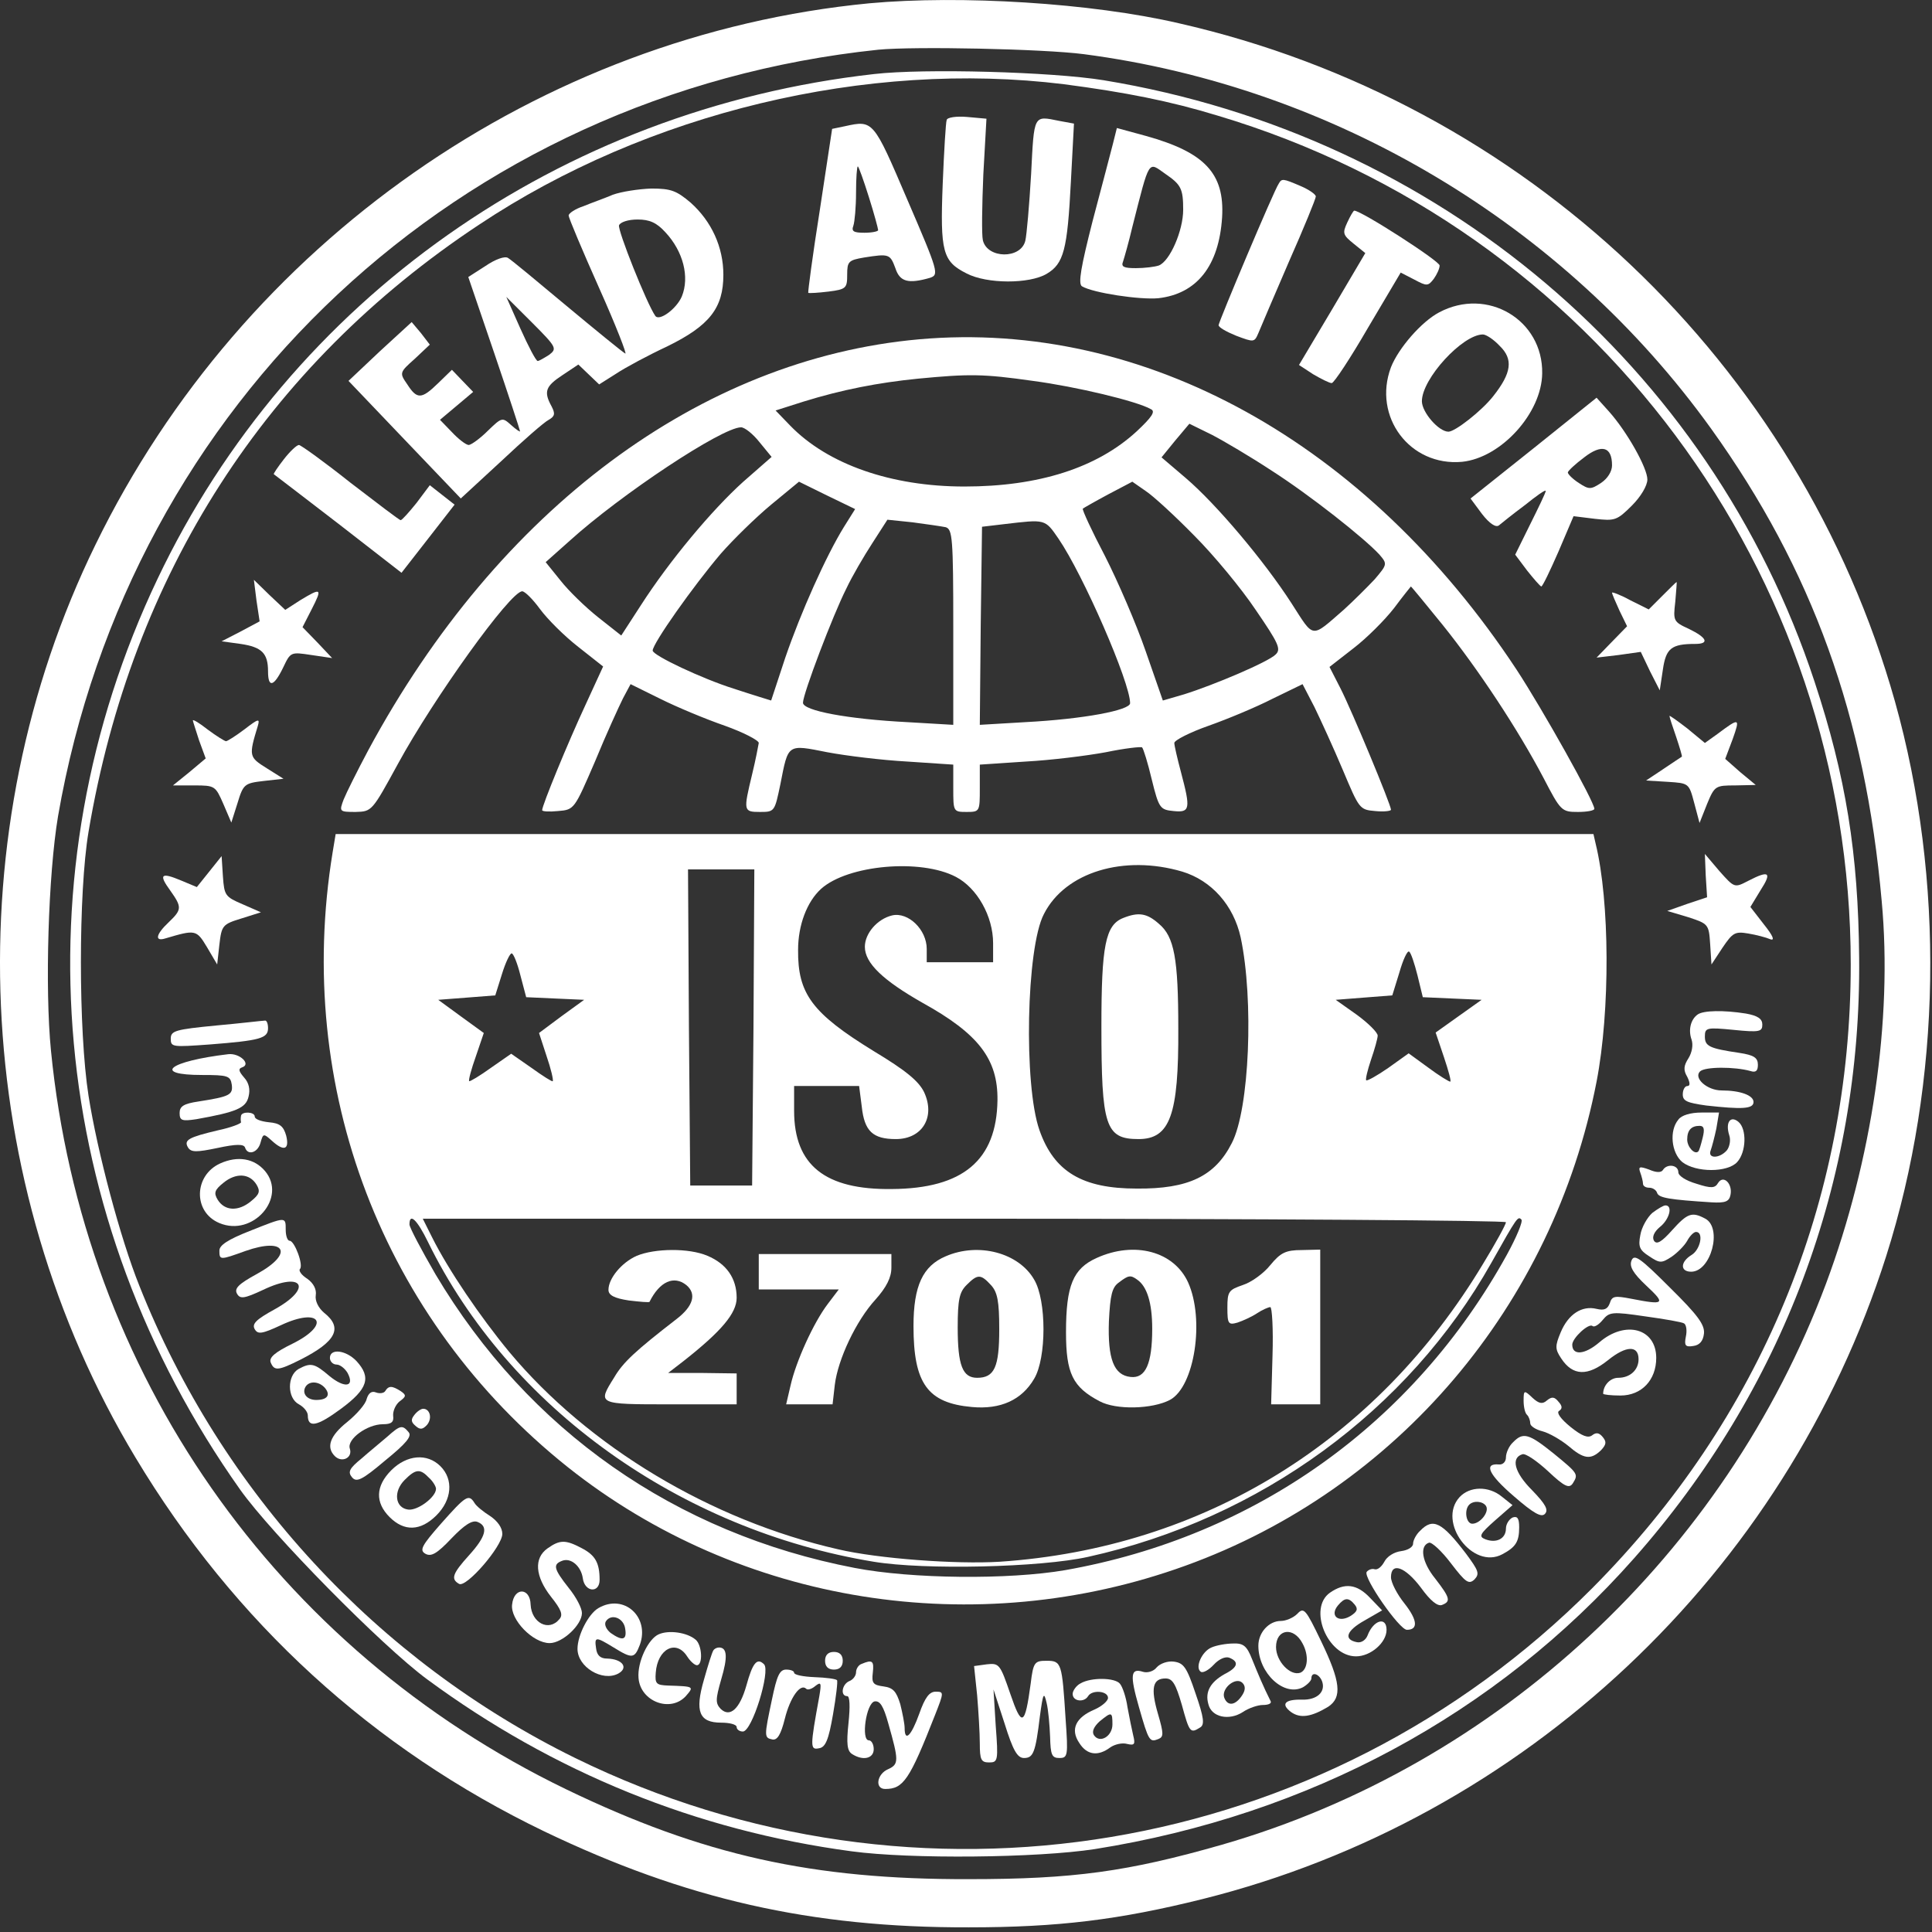 <svg xmlns="http://www.w3.org/2000/svg" width="34" height="34" viewBox="0 0 34 34" fill="none"><rect x="0" y="0" width="34" height="34" fill="#333333" stroke="none"/><path d="M15.298 0.058C9.494 0.619 4.273 4.268 1.682 9.582C-0.792 14.639 -0.519 20.824 2.383 25.648C4.125 28.55 6.561 30.775 9.579 32.23C12.061 33.42 14.271 33.926 17.049 33.918C18.62 33.918 19.694 33.786 21.164 33.42C26.828 32.004 31.419 27.686 33.193 22.108C34.173 19.027 34.227 15.479 33.348 12.344C31.668 6.384 26.828 1.793 20.744 0.409C19.204 0.051 16.901 -0.089 15.298 0.058ZM19.072 0.953C23.475 1.529 27.521 3.941 30.112 7.543C31.893 10.025 32.827 12.608 33.115 15.86C33.309 17.953 32.944 20.419 32.135 22.59C30.353 27.352 26.362 31.063 21.507 32.463C19.849 32.938 18.892 33.07 17.049 33.07C14.294 33.078 12.373 32.65 9.968 31.491C4.849 29.017 1.457 24.162 0.897 18.49C0.788 17.393 0.85 15.386 1.021 14.366C2.282 7.076 8.086 1.646 15.454 0.875C16.084 0.813 18.356 0.86 19.072 0.953Z" fill="white"></path><path d="M15.384 1.303C9.852 1.926 5.114 5.264 2.772 10.188C0.29 15.401 0.842 21.439 4.227 26.216C4.779 26.994 6.724 28.97 7.518 29.554C9.735 31.188 12.256 32.215 14.987 32.58C16.022 32.72 18.255 32.697 19.266 32.541C23.039 31.942 26.331 30.168 28.758 27.422C31.372 24.465 32.757 20.777 32.718 16.856C32.703 15.02 32.485 13.666 31.932 11.993C30.096 6.431 25.303 2.377 19.422 1.412C18.511 1.264 16.263 1.202 15.384 1.303ZM18.721 1.482C19.795 1.622 20.589 1.778 21.429 2.035C28.05 4.011 32.57 10.079 32.57 16.973C32.57 21.143 30.983 24.971 28.019 27.951C23.296 32.689 16.138 33.887 10.124 30.939C6.638 29.227 3.892 26.255 2.453 22.629C2.118 21.797 1.714 20.272 1.558 19.284C1.379 18.14 1.379 15.705 1.558 14.639C2.32 10.111 4.678 6.438 8.428 3.956C11.392 1.98 15.259 1.054 18.721 1.482Z" fill="white"></path><path d="M16.66 2.112C16.644 2.151 16.613 2.665 16.59 3.24C16.543 4.431 16.59 4.602 17.01 4.812C17.368 4.999 18.114 4.999 18.418 4.82C18.721 4.641 18.784 4.4 18.846 3.194L18.9 2.175L18.643 2.128C18.184 2.035 18.2 2.003 18.146 3.062C18.114 3.614 18.068 4.135 18.044 4.236C17.967 4.563 17.375 4.555 17.297 4.229C17.274 4.135 17.282 3.614 17.305 3.069L17.36 2.089L17.017 2.058C16.831 2.042 16.667 2.066 16.66 2.112Z" fill="white"></path><path d="M14.87 2.221L14.644 2.268L14.427 3.699C14.302 4.485 14.216 5.139 14.224 5.154C14.24 5.162 14.396 5.154 14.582 5.131C14.893 5.092 14.909 5.069 14.909 4.835C14.909 4.602 14.932 4.579 15.205 4.532C15.648 4.462 15.664 4.47 15.757 4.719C15.835 4.96 15.983 4.999 16.364 4.89C16.527 4.835 16.52 4.796 15.967 3.513C15.368 2.112 15.368 2.112 14.87 2.221ZM15.29 3.466C15.384 3.762 15.454 4.026 15.454 4.05C15.454 4.073 15.345 4.096 15.212 4.096C15.026 4.096 14.979 4.073 15.018 3.972C15.041 3.902 15.065 3.645 15.065 3.388C15.065 3.139 15.08 2.929 15.096 2.929C15.111 2.929 15.197 3.17 15.29 3.466Z" fill="white"></path><path d="M19.585 2.533C19.546 2.688 19.383 3.303 19.227 3.894C19.025 4.688 18.97 4.991 19.04 5.038C19.235 5.155 20.06 5.279 20.386 5.248C21.063 5.17 21.452 4.68 21.507 3.824C21.553 3.054 21.203 2.681 20.169 2.393L19.655 2.253L19.585 2.533ZM20.511 3.062C20.783 3.249 20.822 3.319 20.822 3.692C20.822 4.058 20.589 4.595 20.394 4.672C20.324 4.696 20.145 4.719 19.989 4.719C19.779 4.719 19.725 4.696 19.764 4.602C19.787 4.532 19.865 4.26 19.927 3.995C20.238 2.774 20.2 2.844 20.511 3.062Z" fill="white"></path><path d="M22.503 3.233C22.417 3.357 21.445 5.668 21.445 5.723C21.445 5.761 21.584 5.839 21.756 5.909C22.067 6.026 22.075 6.026 22.145 5.863C22.184 5.769 22.425 5.201 22.681 4.61C22.946 4.011 23.156 3.497 23.156 3.458C23.156 3.42 23.032 3.334 22.884 3.272C22.573 3.139 22.557 3.139 22.503 3.233Z" fill="white"></path><path d="M10.785 3.427C10.638 3.49 10.396 3.575 10.264 3.63C10.124 3.676 10.007 3.754 10.007 3.793C10.007 3.832 10.249 4.408 10.544 5.069C10.84 5.73 11.042 6.252 11.003 6.221C10.957 6.197 10.49 5.816 9.976 5.388C9.455 4.952 8.996 4.571 8.941 4.54C8.887 4.501 8.716 4.563 8.545 4.68L8.241 4.875L8.7 6.221C8.949 6.952 9.152 7.574 9.152 7.59C9.152 7.605 9.082 7.559 8.996 7.481C8.84 7.341 8.833 7.341 8.584 7.582C8.444 7.722 8.288 7.831 8.249 7.831C8.202 7.831 8.07 7.73 7.953 7.605L7.743 7.388L8.031 7.146L8.327 6.897L8.14 6.703L7.953 6.508L7.712 6.742C7.417 7.03 7.339 7.03 7.168 6.765C7.028 6.563 7.028 6.555 7.3 6.314L7.564 6.065L7.409 5.863L7.245 5.668L6.685 6.182L6.133 6.703L7.121 7.738L8.109 8.772L8.817 8.119C9.206 7.753 9.579 7.426 9.657 7.388C9.766 7.325 9.774 7.279 9.704 7.146C9.564 6.89 9.603 6.796 9.898 6.602L10.178 6.415L10.365 6.594L10.544 6.765L10.84 6.578C11.003 6.469 11.408 6.252 11.742 6.096C12.489 5.73 12.73 5.419 12.73 4.836C12.73 4.345 12.52 3.894 12.155 3.567C11.906 3.357 11.812 3.318 11.462 3.318C11.237 3.326 10.933 3.373 10.785 3.427ZM11.711 4.089C12.023 4.423 12.139 4.875 11.999 5.217C11.906 5.435 11.602 5.66 11.532 5.559C11.384 5.349 10.863 4.042 10.894 3.964C10.918 3.91 11.05 3.863 11.221 3.863C11.431 3.863 11.556 3.918 11.711 4.089ZM9.665 6.244C9.579 6.298 9.486 6.353 9.463 6.353C9.432 6.353 9.299 6.096 9.159 5.785L8.91 5.225L9.362 5.676C9.797 6.112 9.805 6.135 9.665 6.244Z" fill="white"></path><path d="M23.709 3.917C23.623 4.104 23.631 4.135 23.825 4.291L24.027 4.454L23.444 5.442L22.86 6.423L23.109 6.586C23.257 6.672 23.397 6.742 23.436 6.742C23.475 6.742 23.763 6.306 24.074 5.769L24.65 4.797L24.891 4.921C25.109 5.038 25.132 5.038 25.233 4.906C25.288 4.828 25.335 4.727 25.335 4.672C25.335 4.594 23.957 3.707 23.833 3.707C23.817 3.707 23.763 3.801 23.709 3.917Z" fill="white"></path><path d="M25.327 5.497C25.016 5.66 24.611 6.127 24.479 6.462C24.152 7.333 24.813 8.212 25.731 8.127C26.416 8.057 27.132 7.271 27.14 6.57C27.155 5.629 26.175 5.046 25.327 5.497ZM26.393 6.088C26.634 6.322 26.603 6.563 26.276 6.975C26.074 7.232 25.607 7.597 25.49 7.597C25.319 7.597 25.023 7.255 25.023 7.061C25.023 6.664 25.739 5.886 26.097 5.886C26.151 5.886 26.284 5.971 26.393 6.088Z" fill="white"></path><path d="M16.177 5.971C12.326 6.314 8.77 8.959 6.483 13.199C6.288 13.565 6.094 13.954 6.047 14.071C5.969 14.281 5.969 14.289 6.257 14.289C6.545 14.281 6.545 14.281 7.004 13.441C7.627 12.297 8.98 10.406 9.19 10.406C9.237 10.406 9.377 10.546 9.502 10.717C9.634 10.896 9.93 11.192 10.179 11.386L10.614 11.729L10.303 12.406C9.992 13.075 9.541 14.172 9.541 14.258C9.541 14.281 9.665 14.289 9.821 14.273C10.108 14.25 10.108 14.242 10.474 13.394C10.669 12.919 10.894 12.429 10.964 12.289L11.097 12.04L11.618 12.297C11.914 12.445 12.419 12.655 12.754 12.771C13.081 12.888 13.353 13.028 13.353 13.075C13.345 13.121 13.299 13.37 13.236 13.627C13.081 14.273 13.081 14.289 13.376 14.289C13.633 14.289 13.633 14.281 13.734 13.798C13.874 13.083 13.851 13.098 14.559 13.238C14.886 13.3 15.524 13.378 15.967 13.402L16.776 13.456V13.868C16.776 14.281 16.776 14.289 17.01 14.289C17.243 14.289 17.243 14.281 17.243 13.868V13.456L18.052 13.402C18.496 13.378 19.126 13.3 19.46 13.238C19.795 13.168 20.083 13.137 20.099 13.153C20.122 13.176 20.2 13.425 20.27 13.721C20.394 14.226 20.418 14.25 20.651 14.273C20.947 14.304 20.954 14.234 20.783 13.588C20.721 13.355 20.666 13.121 20.666 13.075C20.666 13.028 20.939 12.888 21.273 12.771C21.6 12.655 22.106 12.445 22.394 12.297L22.923 12.04L23.133 12.445C23.242 12.67 23.467 13.16 23.631 13.549C23.919 14.234 23.926 14.25 24.199 14.273C24.354 14.289 24.479 14.273 24.479 14.25C24.479 14.164 23.794 12.515 23.592 12.118L23.397 11.737L23.817 11.41C24.051 11.231 24.37 10.912 24.533 10.702C24.689 10.492 24.829 10.321 24.829 10.321C24.837 10.321 25.086 10.624 25.389 10.998C26.019 11.783 26.712 12.834 27.163 13.69C27.466 14.273 27.482 14.289 27.77 14.289C27.925 14.289 28.058 14.265 28.058 14.234C28.058 14.11 27.147 12.483 26.688 11.783C24.051 7.784 20.137 5.621 16.177 5.971ZM18.177 6.703C18.939 6.804 20.013 7.061 20.254 7.201C20.34 7.24 20.27 7.341 20.005 7.59C19.305 8.235 18.278 8.562 16.971 8.562C15.687 8.562 14.567 8.173 13.905 7.489L13.649 7.224L14.139 7.068C14.816 6.858 15.454 6.734 16.154 6.664C17.056 6.578 17.297 6.578 18.177 6.703ZM22.378 8.282C23.047 8.71 24.004 9.465 24.276 9.76C24.416 9.924 24.416 9.932 24.191 10.196C24.059 10.336 23.817 10.577 23.654 10.725C23.063 11.239 23.133 11.246 22.728 10.616C22.246 9.869 21.406 8.873 20.869 8.414L20.441 8.049L20.682 7.753L20.931 7.457L21.328 7.652C21.538 7.761 22.012 8.041 22.378 8.282ZM13.368 7.784L13.579 8.041L13.081 8.477C12.528 8.975 11.781 9.869 11.276 10.655L10.933 11.184L10.529 10.865C10.303 10.686 10.007 10.398 9.867 10.22L9.603 9.893L10.023 9.519C10.925 8.702 12.707 7.52 13.042 7.52C13.104 7.52 13.252 7.636 13.368 7.784ZM14.854 9.27C14.536 9.784 14.092 10.78 13.82 11.573L13.571 12.328L13.345 12.258C13.221 12.219 13.026 12.157 12.909 12.118C12.365 11.947 11.486 11.534 11.486 11.449C11.486 11.324 12.201 10.313 12.684 9.745C12.902 9.496 13.299 9.107 13.571 8.881L14.061 8.477L14.551 8.718L15.049 8.959L14.854 9.27ZM21.017 9.426C21.359 9.768 21.849 10.36 22.098 10.733C22.503 11.324 22.549 11.425 22.448 11.519C22.316 11.651 21.359 12.056 20.838 12.219L20.464 12.328L20.161 11.457C19.997 10.982 19.671 10.227 19.445 9.784C19.212 9.34 19.04 8.967 19.056 8.951C19.064 8.943 19.266 8.827 19.499 8.702L19.927 8.477L20.161 8.64C20.293 8.726 20.674 9.076 21.017 9.426ZM16.644 9.278C16.761 9.317 16.776 9.465 16.776 11.036V12.756L15.975 12.709C14.917 12.655 14.131 12.507 14.131 12.367C14.131 12.211 14.66 10.819 14.893 10.36C14.995 10.142 15.205 9.784 15.352 9.558L15.617 9.146L16.061 9.192C16.302 9.224 16.566 9.262 16.644 9.278ZM18.628 9.48C19.064 10.118 19.888 12.009 19.888 12.375C19.888 12.499 19.072 12.655 18.037 12.709L17.243 12.756L17.259 11.013L17.282 9.27L17.671 9.224C18.402 9.138 18.387 9.13 18.628 9.48Z" fill="white"></path><path d="M26.992 7.886L25.879 8.773L26.081 9.045C26.214 9.216 26.323 9.286 26.377 9.247C26.424 9.208 26.626 9.045 26.836 8.889C27.038 8.726 27.202 8.609 27.202 8.64C27.202 8.671 27.077 8.928 26.93 9.224L26.665 9.761L26.875 10.041C26.992 10.188 27.101 10.313 27.124 10.321C27.147 10.321 27.28 10.041 27.427 9.706L27.692 9.084L28.066 9.13C28.416 9.169 28.454 9.162 28.719 8.897C28.875 8.741 28.991 8.547 28.991 8.438C28.991 8.236 28.634 7.598 28.314 7.24L28.097 6.999L26.992 7.886ZM28.369 8.189C28.369 8.298 28.291 8.422 28.174 8.5C27.995 8.617 27.964 8.617 27.785 8.5C27.677 8.43 27.591 8.345 27.591 8.313C27.599 8.282 27.723 8.166 27.879 8.049C28.19 7.808 28.369 7.862 28.369 8.189Z" fill="white"></path><path d="M4.997 8.08C4.888 8.22 4.81 8.337 4.818 8.345C4.826 8.352 5.339 8.741 5.954 9.216L7.066 10.08L7.533 9.481L8 8.881L7.782 8.71L7.564 8.539L7.331 8.85C7.199 9.014 7.074 9.154 7.051 9.154C7.028 9.154 6.631 8.85 6.164 8.492C5.705 8.127 5.293 7.831 5.261 7.831C5.223 7.831 5.106 7.94 4.997 8.08Z" fill="white"></path><path d="M4.514 10.57L4.569 10.935L4.234 11.114L3.9 11.286L4.234 11.332C4.608 11.387 4.717 11.496 4.717 11.815C4.717 12.11 4.818 12.087 4.981 11.752C5.114 11.472 5.114 11.472 5.479 11.527L5.845 11.581L5.588 11.309L5.324 11.037L5.487 10.718C5.674 10.352 5.658 10.336 5.285 10.562L5.02 10.733L4.74 10.469L4.468 10.204L4.514 10.57Z" fill="white"></path><path d="M29.256 10.484L29.015 10.725L28.688 10.562C28.517 10.468 28.369 10.414 28.369 10.43C28.369 10.453 28.431 10.593 28.501 10.748L28.634 11.021L28.361 11.301L28.097 11.573L28.486 11.527L28.875 11.472L29.038 11.814L29.209 12.149L29.264 11.783C29.318 11.41 29.412 11.332 29.832 11.332C30.088 11.332 30.042 11.223 29.723 11.068C29.45 10.943 29.443 10.927 29.482 10.593C29.497 10.398 29.513 10.243 29.505 10.243C29.497 10.243 29.388 10.352 29.256 10.484Z" fill="white"></path><path d="M29.38 12.6C29.38 12.623 29.435 12.787 29.497 12.966C29.559 13.152 29.606 13.308 29.598 13.316C29.583 13.324 29.435 13.425 29.271 13.534L28.968 13.736L29.349 13.759C29.723 13.783 29.723 13.783 29.816 14.133L29.909 14.483L30.042 14.148C30.174 13.829 30.189 13.822 30.54 13.822L30.898 13.814L30.625 13.588L30.361 13.355L30.493 13.005C30.625 12.631 30.617 12.623 30.221 12.919L30.003 13.075L29.692 12.818C29.52 12.686 29.38 12.585 29.38 12.6Z" fill="white"></path><path d="M3.394 12.678C3.394 12.694 3.449 12.857 3.503 13.028L3.62 13.347L3.332 13.589L3.044 13.822H3.417C3.783 13.822 3.791 13.83 3.931 14.149L4.071 14.476L4.18 14.133C4.281 13.799 4.304 13.783 4.639 13.744L4.989 13.705L4.693 13.519C4.382 13.324 4.374 13.309 4.538 12.772C4.577 12.639 4.546 12.647 4.304 12.834C4.149 12.951 4.001 13.044 3.978 13.044C3.954 13.044 3.806 12.951 3.659 12.842C3.511 12.725 3.394 12.655 3.394 12.678Z" fill="white"></path><path d="M5.853 15.004C5.176 19.151 6.732 23.22 9.992 25.819C13.026 28.231 17.165 28.892 20.861 27.554C24.588 26.208 27.334 22.971 28.097 19.035C28.338 17.79 28.33 15.86 28.081 14.849L28.042 14.678H16.971H5.907L5.853 15.004ZM16.823 15.432C17.196 15.627 17.477 16.125 17.477 16.599V16.934H16.893H16.309V16.701C16.309 16.358 15.983 16.047 15.703 16.109C15.438 16.171 15.22 16.428 15.22 16.662C15.22 16.949 15.539 17.253 16.239 17.65C17.22 18.194 17.562 18.638 17.554 19.361C17.539 20.419 16.947 20.917 15.695 20.925C14.52 20.941 13.975 20.505 13.975 19.548V19.112H14.551H15.119L15.166 19.478C15.212 19.906 15.36 20.046 15.765 20.046C16.232 20.046 16.465 19.657 16.263 19.221C16.169 19.027 15.944 18.84 15.376 18.498C14.287 17.829 14.038 17.486 14.045 16.716C14.045 16.28 14.201 15.868 14.45 15.642C14.917 15.222 16.201 15.105 16.823 15.432ZM20.806 15.339C21.32 15.495 21.709 15.93 21.834 16.498C22.067 17.595 21.989 19.517 21.678 20.116C21.382 20.7 20.915 20.925 20.005 20.917C19.048 20.917 18.55 20.622 18.293 19.89C18.013 19.097 18.06 16.677 18.371 16.086C18.745 15.347 19.779 15.036 20.806 15.339ZM13.26 18.078L13.236 20.863H12.692H12.147L12.124 18.078L12.108 15.3H12.692H13.275L13.26 18.078ZM24.946 17.167L25.039 17.549L25.552 17.572L26.074 17.595L25.669 17.883L25.265 18.171L25.412 18.607C25.49 18.84 25.545 19.035 25.521 19.035C25.498 19.035 25.319 18.926 25.132 18.786L24.79 18.537L24.432 18.793C24.23 18.933 24.059 19.027 24.043 19.011C24.027 18.996 24.066 18.832 24.129 18.645C24.191 18.467 24.245 18.272 24.245 18.225C24.245 18.171 24.082 18.008 23.88 17.86L23.506 17.595L24.004 17.556L24.502 17.517L24.627 17.113C24.689 16.895 24.767 16.724 24.798 16.747C24.829 16.763 24.891 16.949 24.946 17.167ZM9.159 17.167L9.26 17.549L9.766 17.572L10.28 17.595L9.883 17.883L9.486 18.179L9.618 18.583C9.696 18.809 9.743 19.011 9.727 19.027C9.72 19.042 9.548 18.933 9.354 18.793L8.996 18.544L8.638 18.793C8.444 18.933 8.272 19.035 8.257 19.027C8.241 19.011 8.296 18.809 8.374 18.591L8.514 18.179L8.117 17.891L7.712 17.595L8.218 17.556L8.716 17.517L8.833 17.144C8.895 16.942 8.973 16.778 9.004 16.778C9.035 16.778 9.105 16.949 9.159 17.167ZM7.533 21.859C8.957 24.769 11.968 26.924 15.376 27.484C16.27 27.632 18.309 27.585 19.149 27.398C22.176 26.729 24.782 24.823 26.245 22.224C26.704 21.408 26.712 21.4 26.774 21.462C26.805 21.493 26.688 21.773 26.517 22.084C24.876 25.056 22.09 27.041 18.745 27.632C17.749 27.803 16.045 27.787 15.041 27.593C11.882 26.986 9.299 25.173 7.665 22.427C7.417 21.999 7.206 21.602 7.206 21.548C7.206 21.337 7.339 21.462 7.533 21.859ZM26.502 21.509C26.502 21.548 26.323 21.874 26.105 22.232C24.23 25.36 21.18 27.243 17.593 27.484C16.823 27.531 15.454 27.43 14.753 27.266C12.505 26.753 10.357 25.461 8.965 23.796C8.451 23.174 7.891 22.349 7.603 21.773L7.44 21.447H16.971C22.215 21.447 26.502 21.478 26.502 21.509Z" fill="white"></path><path d="M19.764 16.156C19.453 16.28 19.383 16.646 19.383 18.062C19.383 19.82 19.453 20.046 20.036 20.046C20.589 20.046 20.744 19.626 20.736 18.101C20.736 16.872 20.666 16.483 20.394 16.257C20.184 16.07 20.036 16.047 19.764 16.156Z" fill="white"></path><path d="M11.206 22.1C10.941 22.217 10.708 22.497 10.708 22.699C10.708 22.793 10.809 22.847 11.066 22.886C11.26 22.909 11.431 22.925 11.431 22.909C11.61 22.551 11.859 22.442 12.077 22.614C12.264 22.769 12.201 22.987 11.906 23.213C11.182 23.773 10.964 23.975 10.809 24.24C10.513 24.714 10.505 24.714 11.797 24.714H12.964V24.442V24.17L12.365 24.162H11.758L12.03 23.952C12.692 23.431 12.964 23.112 12.964 22.839C12.964 22.497 12.785 22.24 12.45 22.1C12.124 21.96 11.524 21.968 11.206 22.1Z" fill="white"></path><path d="M16.644 22.108C16.239 22.279 16.076 22.629 16.076 23.337C16.076 24.349 16.325 24.691 17.103 24.761C17.609 24.808 17.982 24.637 18.2 24.263C18.418 23.897 18.418 22.886 18.2 22.52C17.928 22.046 17.22 21.859 16.644 22.108ZM17.438 22.614C17.554 22.738 17.585 22.901 17.585 23.392C17.585 24.061 17.5 24.247 17.196 24.247C16.94 24.247 16.854 24.03 16.854 23.361C16.854 22.87 16.885 22.738 17.01 22.614C17.204 22.419 17.259 22.419 17.438 22.614Z" fill="white"></path><path d="M19.297 22.139C18.885 22.326 18.76 22.621 18.76 23.446C18.76 24.169 18.877 24.411 19.352 24.66C19.639 24.815 20.277 24.8 20.589 24.636C21.024 24.403 21.203 23.22 20.908 22.567C20.659 22.022 19.966 21.835 19.297 22.139ZM20.013 22.52C20.184 22.637 20.277 22.925 20.277 23.384C20.277 23.998 20.161 24.263 19.896 24.232C19.601 24.201 19.492 23.913 19.515 23.251C19.538 22.792 19.569 22.652 19.694 22.567C19.857 22.442 19.896 22.434 20.013 22.52Z" fill="white"></path><path d="M22.355 22.264C22.238 22.411 22.02 22.567 21.872 22.614C21.623 22.699 21.6 22.73 21.6 23.011C21.6 23.298 21.616 23.322 21.779 23.275C21.872 23.244 22.028 23.174 22.121 23.112C22.215 23.049 22.324 23.003 22.355 23.003C22.386 23.003 22.409 23.384 22.394 23.858L22.37 24.714H22.798H23.234V23.353V21.991L22.907 21.999C22.627 21.999 22.534 22.046 22.355 22.264Z" fill="white"></path><path d="M13.353 22.38V22.692H14.061H14.761L14.567 22.948C14.318 23.275 14.007 23.96 13.913 24.38L13.835 24.714H14.248H14.652L14.691 24.372C14.746 23.921 15.065 23.244 15.407 22.87C15.601 22.653 15.687 22.481 15.687 22.31V22.069H14.52H13.353V22.38Z" fill="white"></path><path d="M3.682 15.339L3.464 15.611L3.184 15.494C2.834 15.347 2.787 15.386 2.997 15.673C3.207 15.969 3.2 16.008 2.966 16.233C2.741 16.444 2.717 16.576 2.912 16.514C3.441 16.358 3.456 16.358 3.643 16.669L3.822 16.973L3.861 16.622C3.9 16.288 3.915 16.265 4.25 16.163L4.592 16.055L4.273 15.915C3.962 15.782 3.947 15.759 3.923 15.424L3.9 15.066L3.682 15.339Z" fill="white"></path><path d="M30.018 15.409L30.042 15.79L29.692 15.907L29.341 16.031L29.707 16.14C30.065 16.257 30.073 16.265 30.096 16.615L30.119 16.973L30.314 16.677C30.493 16.413 30.532 16.389 30.765 16.428C30.905 16.451 31.084 16.498 31.154 16.529C31.24 16.56 31.201 16.467 31.045 16.272L30.804 15.961L30.983 15.666C31.185 15.354 31.139 15.308 30.765 15.502C30.524 15.627 30.524 15.627 30.26 15.331L30.003 15.028L30.018 15.409Z" fill="white"></path><path d="M29.878 17.852C29.754 17.938 29.707 18.124 29.769 18.296C29.8 18.389 29.777 18.521 29.715 18.622C29.629 18.755 29.622 18.832 29.692 18.949C29.746 19.058 29.746 19.113 29.692 19.113C29.653 19.113 29.614 19.175 29.614 19.26C29.614 19.377 29.692 19.408 30.026 19.455C30.656 19.525 30.859 19.517 30.859 19.393C30.859 19.276 30.625 19.19 30.299 19.19C30.042 19.19 29.8 18.972 29.917 18.856C30.003 18.77 30.524 18.77 30.804 18.848C30.898 18.879 30.936 18.848 30.936 18.739C30.936 18.614 30.866 18.568 30.61 18.529C30.081 18.451 30.003 18.412 30.003 18.241C30.003 18.085 30.034 18.078 30.509 18.124C30.968 18.171 31.014 18.155 31.014 18.031C31.014 17.93 30.936 17.875 30.726 17.837C30.33 17.774 29.98 17.782 29.878 17.852Z" fill="white"></path><path d="M3.806 18.047C3.083 18.117 3.005 18.14 3.005 18.28C3.005 18.428 3.036 18.428 3.69 18.381C4.585 18.311 4.717 18.272 4.717 18.093C4.717 18.015 4.693 17.953 4.662 17.961C4.623 17.961 4.242 18.008 3.806 18.047Z" fill="white"></path><path d="M4.017 18.552C2.966 18.677 2.671 18.918 3.558 18.918C4.009 18.918 4.055 18.933 4.079 19.089C4.102 19.268 4.04 19.299 3.495 19.384C3.231 19.423 3.161 19.47 3.161 19.587C3.161 19.719 3.2 19.735 3.456 19.696C4.157 19.571 4.328 19.501 4.374 19.299C4.406 19.174 4.382 19.058 4.297 18.964C4.203 18.855 4.188 18.809 4.258 18.785C4.429 18.731 4.219 18.529 4.017 18.552Z" fill="white"></path><path d="M4.242 19.634C4.234 19.673 4.234 19.719 4.242 19.75C4.242 19.774 4.063 19.844 3.838 19.891C3.316 20.015 3.231 20.062 3.309 20.194C3.363 20.28 3.456 20.28 3.83 20.202C4.157 20.132 4.289 20.132 4.312 20.194C4.359 20.342 4.538 20.287 4.585 20.108C4.631 19.945 4.639 19.945 4.779 20.07C4.997 20.272 5.098 20.233 5.036 19.984C4.989 19.821 4.927 19.766 4.732 19.75C4.592 19.735 4.483 19.696 4.483 19.649C4.483 19.564 4.258 19.556 4.242 19.634Z" fill="white"></path><path d="M29.536 19.704C29.373 19.898 29.412 20.287 29.606 20.451C29.847 20.637 30.4 20.637 30.571 20.451C30.734 20.272 30.742 19.867 30.594 19.743C30.454 19.626 30.361 19.75 30.431 19.976C30.462 20.062 30.439 20.178 30.392 20.241C30.267 20.389 30.049 20.396 30.104 20.248C30.127 20.186 30.174 20.007 30.205 19.86L30.252 19.579H29.941C29.754 19.579 29.59 19.626 29.536 19.704ZM29.964 20.023C29.933 20.147 29.902 20.256 29.886 20.264C29.824 20.326 29.692 20.186 29.692 20.054C29.692 19.891 29.762 19.813 29.91 19.813C29.987 19.813 30.003 19.867 29.964 20.023Z" fill="white"></path><path d="M3.876 20.474C3.41 20.684 3.394 21.33 3.861 21.524C4.452 21.773 5.059 21.073 4.662 20.606C4.476 20.388 4.188 20.334 3.876 20.474ZM4.514 20.847C4.584 20.964 4.569 21.018 4.413 21.143C4.195 21.322 3.954 21.314 3.83 21.112C3.76 20.995 3.775 20.941 3.931 20.816C4.149 20.637 4.39 20.645 4.514 20.847Z" fill="white"></path><path d="M28.867 20.638C28.89 20.7 28.914 20.793 28.914 20.832C28.914 20.871 28.96 20.902 29.023 20.902C29.085 20.902 29.147 20.941 29.163 20.995C29.194 21.081 29.38 21.112 30.119 21.159C30.369 21.174 30.431 21.143 30.454 21.027C30.493 20.832 30.33 20.669 30.236 20.817C30.182 20.91 30.119 20.918 29.855 20.832C29.668 20.778 29.536 20.692 29.536 20.63C29.536 20.497 29.334 20.474 29.264 20.591C29.233 20.638 29.147 20.638 29.023 20.583C28.851 20.521 28.828 20.529 28.867 20.638Z" fill="white"></path><path d="M29.077 21.346C28.991 21.423 28.89 21.595 28.867 21.735C28.828 21.937 28.851 21.999 29.023 22.108C29.209 22.233 29.24 22.233 29.419 22.116C29.52 22.046 29.645 21.921 29.692 21.836C29.738 21.75 29.808 21.68 29.847 21.68C29.987 21.68 29.925 21.991 29.769 22.085C29.567 22.209 29.567 22.38 29.762 22.38C30.112 22.38 30.314 21.61 30.011 21.447C29.777 21.322 29.699 21.346 29.427 21.649C29.24 21.859 29.155 21.906 29.108 21.836C29.069 21.773 29.108 21.68 29.209 21.595C29.38 21.462 29.443 21.213 29.31 21.213C29.271 21.213 29.17 21.276 29.077 21.346Z" fill="white"></path><path d="M4.39 21.665C4.017 21.812 3.861 21.913 3.861 22.007C3.861 22.178 3.869 22.178 4.32 22.015C5.028 21.766 5.176 22.061 4.522 22.419C4.195 22.598 4.118 22.676 4.172 22.769C4.227 22.863 4.297 22.855 4.631 22.699C5.331 22.365 5.51 22.668 4.833 23.042C4.507 23.221 4.429 23.298 4.483 23.392C4.538 23.485 4.608 23.477 4.942 23.322C5.635 22.995 5.837 23.306 5.145 23.648C4.841 23.796 4.732 23.89 4.763 23.975C4.826 24.131 4.896 24.123 5.285 23.929C5.915 23.61 6.039 23.368 5.705 23.104C5.604 23.018 5.541 22.894 5.557 22.793C5.573 22.692 5.518 22.583 5.409 22.505C5.308 22.442 5.254 22.365 5.277 22.334C5.347 22.271 5.184 21.836 5.098 21.836C5.059 21.836 5.028 21.75 5.028 21.641C5.028 21.408 5.036 21.408 4.39 21.665Z" fill="white"></path><path d="M28.711 22.186C28.672 22.287 28.735 22.403 28.976 22.629C29.318 22.948 29.295 22.971 28.703 22.855C28.416 22.8 28.369 22.808 28.33 22.933C28.291 23.041 28.229 23.065 28.097 23.034C27.84 22.971 27.599 23.127 27.466 23.446C27.365 23.687 27.365 23.742 27.474 23.905C27.677 24.216 27.941 24.224 28.299 23.936C28.618 23.679 28.836 23.672 28.836 23.921C28.836 24.107 28.688 24.247 28.478 24.247C28.338 24.247 28.213 24.38 28.213 24.527C28.213 24.543 28.353 24.559 28.517 24.559C28.89 24.559 29.147 24.286 29.147 23.897C29.147 23.376 28.602 23.228 28.143 23.625C27.887 23.843 27.669 23.858 27.669 23.664C27.669 23.547 27.964 23.275 28.027 23.337C28.058 23.36 28.136 23.314 28.206 23.228C28.322 23.088 28.369 23.08 28.953 23.166C29.295 23.213 29.606 23.267 29.637 23.29C29.676 23.314 29.692 23.415 29.668 23.524C29.637 23.679 29.66 23.71 29.8 23.687C29.909 23.672 29.972 23.602 29.987 23.469C30.003 23.314 29.878 23.143 29.388 22.66C28.859 22.131 28.758 22.061 28.711 22.186Z" fill="white"></path><path d="M5.806 23.897C5.806 23.96 5.86 24.014 5.923 24.014C5.985 24.014 6.071 24.084 6.117 24.162C6.249 24.411 6.063 24.434 5.798 24.216C5.534 23.991 5.471 23.975 5.254 24.092C5.051 24.209 5.051 24.605 5.261 24.714C5.347 24.761 5.417 24.847 5.417 24.909C5.417 25.134 5.58 25.103 6.001 24.792C6.475 24.442 6.537 24.24 6.273 23.952C6.086 23.757 5.806 23.726 5.806 23.897ZM5.72 24.427C5.822 24.551 5.759 24.637 5.565 24.637C5.401 24.637 5.308 24.52 5.378 24.403C5.448 24.294 5.619 24.31 5.72 24.427Z" fill="white"></path><path d="M6.779 24.481C6.755 24.52 6.677 24.528 6.615 24.504C6.537 24.473 6.483 24.52 6.452 24.621C6.436 24.707 6.281 24.886 6.109 25.026C5.806 25.267 5.736 25.469 5.892 25.625C6.016 25.749 6.211 25.656 6.156 25.492C6.102 25.329 6.46 25.064 6.74 25.064C6.887 25.064 6.934 25.026 6.919 24.917C6.911 24.831 6.965 24.714 7.035 24.66C7.152 24.574 7.152 24.551 7.051 24.481C6.903 24.388 6.841 24.38 6.779 24.481Z" fill="white"></path><path d="M26.813 24.652C26.813 24.753 26.836 24.87 26.875 24.901C26.906 24.932 26.93 25.002 26.93 25.049C26.93 25.095 27.023 25.158 27.147 25.189C27.264 25.22 27.466 25.337 27.599 25.445C27.871 25.679 27.995 25.695 28.174 25.523C28.268 25.422 28.276 25.375 28.206 25.29C28.143 25.212 28.089 25.204 28.019 25.259C27.949 25.313 27.84 25.274 27.638 25.111C27.466 24.971 27.389 24.862 27.435 24.831C27.497 24.792 27.497 24.745 27.427 24.668C27.358 24.582 27.311 24.574 27.225 24.644C27.147 24.714 27.085 24.706 26.968 24.598C26.821 24.457 26.813 24.465 26.813 24.652Z" fill="white"></path><path d="M7.292 24.901C7.23 24.979 7.23 25.025 7.315 25.095C7.393 25.165 7.44 25.158 7.518 25.072C7.611 24.955 7.564 24.792 7.448 24.792C7.409 24.792 7.339 24.839 7.292 24.901Z" fill="white"></path><path d="M6.817 25.282C6.709 25.376 6.498 25.547 6.358 25.671C6.148 25.842 6.117 25.905 6.195 25.998C6.273 26.091 6.366 26.052 6.779 25.702C7.152 25.399 7.253 25.274 7.191 25.204C7.082 25.072 7.043 25.08 6.817 25.282Z" fill="white"></path><path d="M26.626 25.383C26.556 25.446 26.502 25.57 26.502 25.648C26.502 25.726 26.447 25.78 26.377 25.772C26.105 25.749 26.198 25.951 26.642 26.332C26.992 26.636 27.124 26.706 27.186 26.644C27.256 26.574 27.202 26.473 26.961 26.224C26.649 25.912 26.587 25.656 26.79 25.593C26.844 25.57 27.046 25.71 27.241 25.889C27.529 26.161 27.614 26.2 27.677 26.107C27.778 25.944 27.778 25.936 27.35 25.586C26.906 25.228 26.805 25.197 26.626 25.383Z" fill="white"></path><path d="M6.887 25.873C6.607 26.154 6.6 26.442 6.856 26.698C7.113 26.955 7.401 26.947 7.681 26.667C7.953 26.395 7.985 26.037 7.751 25.803C7.518 25.57 7.16 25.601 6.887 25.873ZM7.549 26.006C7.619 26.068 7.673 26.161 7.673 26.2C7.673 26.348 7.347 26.589 7.183 26.566C6.95 26.535 6.919 26.247 7.121 26.045C7.315 25.85 7.393 25.842 7.549 26.006Z" fill="white"></path><path d="M25.685 26.348C25.288 26.784 25.918 27.632 26.439 27.352C26.673 27.227 26.735 27.134 26.735 26.877C26.735 26.721 26.704 26.675 26.618 26.706C26.556 26.737 26.502 26.823 26.502 26.9C26.502 27.079 26.331 27.165 26.136 27.087C26.019 27.041 26.043 26.994 26.307 26.76L26.618 26.488L26.432 26.34C26.198 26.146 25.864 26.154 25.685 26.348ZM26.152 26.504C26.214 26.605 26.05 26.815 25.91 26.815C25.801 26.815 25.762 26.574 25.856 26.48C25.934 26.402 26.097 26.418 26.152 26.504Z" fill="white"></path><path d="M7.767 26.807C7.417 27.204 7.378 27.282 7.487 27.344C7.588 27.399 7.689 27.344 7.946 27.072C8.171 26.838 8.311 26.745 8.405 26.784C8.599 26.862 8.552 27.041 8.257 27.367C7.961 27.694 7.93 27.788 8.078 27.873C8.202 27.951 8.84 27.212 8.84 26.994C8.84 26.885 8.755 26.768 8.63 26.683C8.506 26.605 8.381 26.504 8.35 26.449C8.249 26.286 8.195 26.325 7.767 26.807Z" fill="white"></path><path d="M24.992 26.939C24.922 27.002 24.868 27.11 24.868 27.165C24.868 27.227 24.774 27.282 24.658 27.297C24.533 27.313 24.409 27.391 24.362 27.484C24.315 27.57 24.245 27.632 24.191 27.616C24.144 27.601 24.082 27.624 24.051 27.663C23.989 27.764 24.627 28.682 24.759 28.682C24.961 28.682 24.946 28.511 24.72 28.223C24.588 28.06 24.479 27.85 24.479 27.756C24.479 27.484 24.728 27.57 25.008 27.943C25.171 28.169 25.296 28.27 25.373 28.246C25.537 28.184 25.521 28.122 25.257 27.78C25.023 27.492 24.977 27.204 25.148 27.149C25.195 27.134 25.373 27.297 25.537 27.515C25.794 27.85 25.848 27.889 25.949 27.795C26.043 27.694 26.019 27.64 25.801 27.344C25.373 26.784 25.218 26.706 24.992 26.939Z" fill="white"></path><path d="M9.634 27.25C9.393 27.422 9.416 27.741 9.696 28.099C9.875 28.324 9.914 28.418 9.844 28.495C9.657 28.721 9.354 28.558 9.338 28.239C9.331 27.935 9.043 27.927 9.012 28.239C8.98 28.503 9.377 28.916 9.673 28.916C9.898 28.916 10.241 28.596 10.241 28.387C10.241 28.301 10.14 28.106 10.007 27.943C9.743 27.608 9.727 27.531 9.891 27.468C10.046 27.406 10.225 27.562 10.256 27.772C10.287 28.021 10.552 28.044 10.552 27.803C10.552 27.5 10.474 27.367 10.233 27.243C9.953 27.095 9.852 27.095 9.634 27.25Z" fill="white"></path><path d="M23.405 28.029C23.016 28.301 23.358 29.149 23.864 29.149C24.121 29.149 24.401 28.908 24.401 28.682C24.401 28.441 24.168 28.511 24.066 28.783C24.035 28.861 23.957 28.916 23.88 28.9C23.639 28.853 23.693 28.698 24.012 28.519L24.323 28.34L24.113 28.122C23.88 27.873 23.662 27.85 23.405 28.029ZM23.841 28.239C23.903 28.316 23.887 28.363 23.763 28.441C23.553 28.565 23.397 28.433 23.545 28.254C23.662 28.114 23.732 28.106 23.841 28.239Z" fill="white"></path><path d="M10.529 28.301C10.357 28.402 10.163 28.776 10.163 29.017C10.163 29.336 10.599 29.6 10.879 29.453C11.066 29.351 10.957 29.196 10.684 29.188C10.568 29.188 10.505 29.134 10.49 29.009C10.459 28.799 10.482 28.799 10.801 28.994C11.128 29.196 11.167 29.188 11.26 28.947C11.439 28.457 10.98 28.037 10.529 28.301ZM11.003 28.667C11.034 28.861 10.957 28.885 10.746 28.737C10.669 28.674 10.63 28.589 10.661 28.535C10.754 28.387 10.98 28.472 11.003 28.667Z" fill="white"></path><path d="M22.829 28.402C22.759 28.472 22.627 28.526 22.541 28.526C22.331 28.526 22.145 28.729 22.145 28.962C22.145 29.445 22.596 29.865 22.93 29.693C23.008 29.647 23.078 29.577 23.078 29.538C23.078 29.413 23.211 29.452 23.265 29.584C23.335 29.771 23.18 29.919 22.915 29.911C22.611 29.904 22.534 29.989 22.72 30.129C22.884 30.246 23.078 30.215 23.374 30.036C23.623 29.872 23.592 29.592 23.25 28.884C22.977 28.316 22.946 28.277 22.829 28.402ZM22.923 28.923C23.039 29.133 23.016 29.382 22.884 29.437C22.705 29.499 22.456 29.234 22.456 28.985C22.456 28.666 22.767 28.62 22.923 28.923Z" fill="white"></path><path d="M11.595 28.76C11.408 28.838 11.213 29.25 11.237 29.53C11.268 29.943 11.797 30.145 12.069 29.849C12.217 29.678 12.217 29.678 11.758 29.663C11.548 29.655 11.525 29.631 11.54 29.437C11.571 29.017 11.898 28.846 12.092 29.149C12.147 29.235 12.225 29.305 12.264 29.305C12.373 29.305 12.357 28.947 12.24 28.854C12.092 28.729 11.774 28.682 11.595 28.76Z" fill="white"></path><path d="M21.32 28.993C21.149 29.063 21.024 29.351 21.133 29.421C21.172 29.445 21.273 29.39 21.359 29.297C21.452 29.196 21.561 29.149 21.631 29.172C21.81 29.242 21.787 29.343 21.553 29.46C21.304 29.6 21.203 29.771 21.265 29.989C21.32 30.223 21.631 30.285 21.872 30.129C21.974 30.059 22.137 30.005 22.223 30.005C22.316 30.005 22.378 29.981 22.363 29.942C22.23 29.678 22.137 29.452 22.036 29.203C21.942 28.962 21.88 28.916 21.701 28.923C21.584 28.923 21.406 28.954 21.32 28.993ZM21.865 29.826C21.748 30.012 21.608 30.036 21.546 29.88C21.483 29.717 21.748 29.499 21.865 29.616C21.919 29.67 21.919 29.74 21.865 29.826Z" fill="white"></path><path d="M12.552 29.048C12.528 29.087 12.458 29.312 12.388 29.561C12.225 30.122 12.303 30.316 12.692 30.316C12.839 30.316 12.964 30.347 12.964 30.394C12.964 30.433 13.011 30.472 13.073 30.472C13.236 30.472 13.563 29.406 13.446 29.289C13.322 29.165 13.244 29.266 13.135 29.663C13.018 30.075 12.847 30.23 12.684 30.075C12.59 29.974 12.59 29.912 12.692 29.554C12.808 29.165 12.8 28.993 12.653 28.993C12.614 28.993 12.567 29.017 12.552 29.048Z" fill="white"></path><path d="M14.52 29.227C14.52 29.328 14.574 29.382 14.676 29.382C14.777 29.382 14.831 29.328 14.831 29.227C14.831 29.126 14.777 29.071 14.676 29.071C14.574 29.071 14.52 29.126 14.52 29.227Z" fill="white"></path><path d="M15.166 29.281C15.111 29.297 15.065 29.367 15.065 29.429C15.065 29.491 15.01 29.561 14.948 29.584C14.816 29.639 14.784 29.849 14.909 29.849C14.956 29.849 14.963 30.028 14.932 30.324C14.893 30.689 14.909 30.814 14.995 30.868C15.189 30.993 15.376 30.946 15.376 30.783C15.376 30.697 15.337 30.627 15.29 30.627C15.15 30.627 15.243 29.974 15.391 29.942C15.485 29.927 15.547 30.02 15.633 30.331C15.819 30.985 15.819 31.047 15.633 31.133C15.43 31.218 15.391 31.483 15.578 31.483C15.897 31.483 16.006 31.327 16.457 30.176C16.613 29.779 16.613 29.771 16.465 29.771C16.356 29.771 16.278 29.872 16.177 30.16C16.037 30.549 15.92 30.666 15.92 30.409C15.92 30.339 15.882 30.145 15.843 29.989C15.773 29.764 15.718 29.701 15.547 29.678C15.368 29.654 15.337 29.623 15.36 29.437C15.384 29.227 15.352 29.203 15.166 29.281Z" fill="white"></path><path d="M17.368 29.289L17.142 29.32L17.196 29.834C17.22 30.121 17.243 30.503 17.243 30.682C17.243 30.969 17.266 31.016 17.407 31.016C17.562 31.016 17.57 30.985 17.523 30.37L17.484 29.732L17.679 30.331C17.827 30.806 17.904 30.938 18.021 30.938C18.184 30.938 18.223 30.845 18.301 30.199C18.356 29.795 18.371 29.764 18.418 29.966C18.449 30.09 18.472 30.363 18.48 30.565C18.488 30.884 18.511 30.938 18.643 30.938C18.791 30.938 18.799 30.899 18.753 30.254C18.69 29.265 18.682 29.227 18.418 29.227C18.208 29.227 18.184 29.25 18.138 29.631C18.037 30.378 17.982 30.401 17.78 29.81C17.601 29.289 17.585 29.265 17.368 29.289Z" fill="white"></path><path d="M20.355 29.344C20.301 29.414 20.192 29.445 20.114 29.421C19.896 29.351 19.881 29.476 20.044 30.044C20.215 30.643 20.231 30.666 20.386 30.604C20.48 30.565 20.48 30.511 20.378 30.16C20.246 29.709 20.285 29.538 20.511 29.538C20.635 29.538 20.69 29.631 20.799 30.005C20.931 30.487 20.947 30.511 21.118 30.402C21.203 30.355 21.188 30.23 21.04 29.803C20.884 29.336 20.83 29.266 20.659 29.242C20.55 29.227 20.417 29.274 20.355 29.344Z" fill="white"></path><path d="M13.586 29.904C13.446 30.565 13.446 30.581 13.594 30.612C13.68 30.627 13.742 30.526 13.812 30.246C13.905 29.872 14.084 29.623 14.185 29.717C14.209 29.748 14.287 29.725 14.349 29.67C14.45 29.592 14.458 29.616 14.419 29.849C14.255 30.744 14.255 30.798 14.411 30.767C14.528 30.752 14.582 30.619 14.66 30.168C14.714 29.857 14.746 29.585 14.73 29.569C14.714 29.546 14.536 29.522 14.333 29.515C14.139 29.507 13.975 29.476 13.975 29.437C13.975 29.406 13.913 29.382 13.835 29.382C13.719 29.382 13.672 29.491 13.586 29.904Z" fill="white"></path><path d="M19.017 29.624C18.939 29.663 18.877 29.756 18.877 29.81C18.877 29.943 19.079 29.966 19.149 29.849C19.219 29.733 19.499 29.756 19.499 29.88C19.499 29.935 19.39 30.028 19.266 30.083C18.931 30.223 18.83 30.433 18.994 30.674C19.126 30.884 19.32 30.915 19.538 30.752C19.616 30.697 19.748 30.666 19.834 30.69C19.966 30.721 19.982 30.697 19.943 30.542C19.919 30.441 19.873 30.215 19.842 30.044C19.818 29.873 19.756 29.686 19.709 29.631C19.624 29.523 19.204 29.515 19.017 29.624ZM19.577 30.347C19.577 30.557 19.352 30.69 19.25 30.534C19.212 30.472 19.25 30.386 19.352 30.293C19.562 30.122 19.577 30.122 19.577 30.347Z" fill="white"></path></svg>